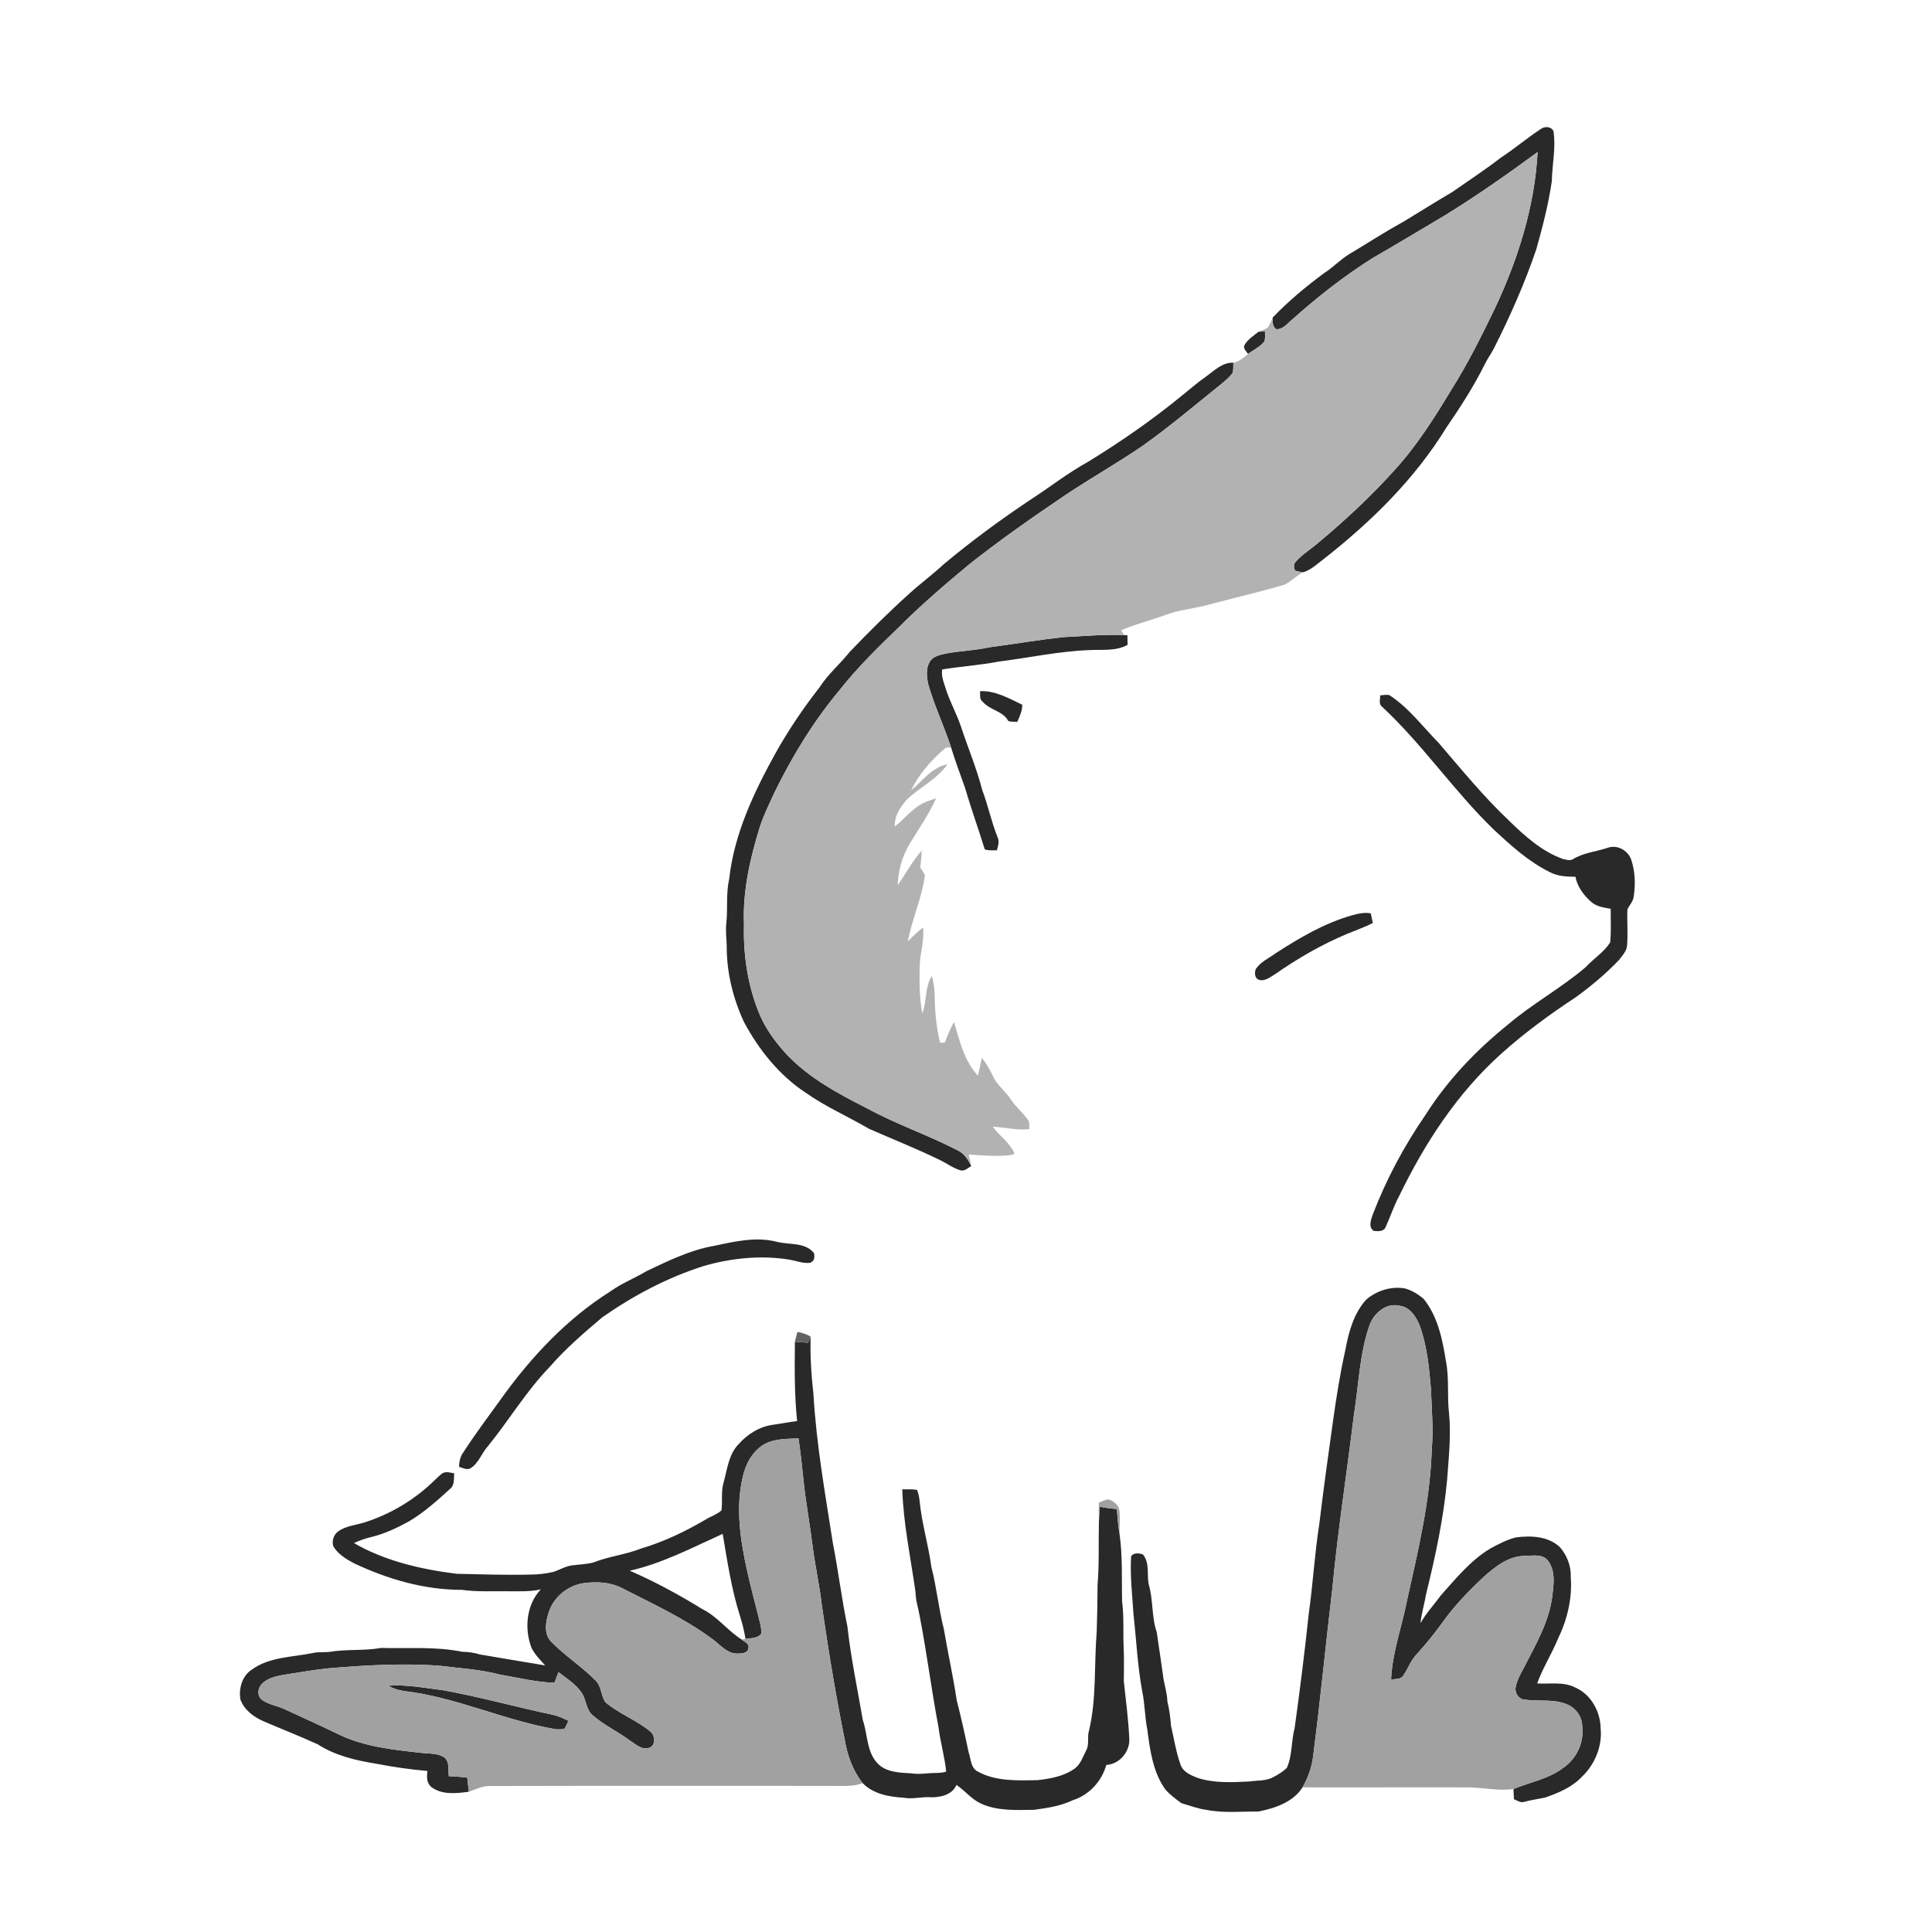 <ns0:svg xmlns:ns0="http://www.w3.org/2000/svg" width="1024pt" height="1024pt" viewBox="0 0 1024 1024" version="1.1">
<ns0:g id="#ffffffff">
<ns0:path fill="#ffffff" opacity="0" d=" M 0.00 0.00 L 1024.00 0.00 L 1024.00 1024.00 L 0.00 1024.00 L 0.00 0.00 M 816.45 68.51 C 809.29 73.26 802.69 78.81 795.51 83.54 C 787.17 89.96 778.39 95.73 769.78 101.75 C 761.00 106.92 752.36 112.33 743.66 117.63 C 734.04 122.88 724.86 128.88 715.45 134.50 C 710.50 137.40 706.62 141.74 701.77 144.78 C 692.13 151.92 682.87 159.61 674.56 168.29 C 673.70 170.14 673.08 172.17 671.78 173.78 C 670.31 174.65 668.68 175.16 667.11 175.79 C 664.48 177.89 661.53 179.78 659.70 182.69 C 658.60 184.58 660.55 186.17 661.51 187.60 C 659.14 189.53 656.79 191.65 653.69 192.25 C 647.97 191.95 643.75 196.34 639.46 199.42 C 634.94 202.51 630.86 206.15 626.60 209.55 C 610.87 222.48 594.10 234.07 576.76 244.73 C 565.96 250.68 556.25 258.35 545.91 265.02 C 530.09 275.61 514.72 286.89 500.11 299.12 C 494.22 304.59 487.73 309.37 481.78 314.78 C 470.93 324.58 460.55 334.88 450.44 345.44 C 445.27 351.92 438.85 357.33 434.34 364.34 C 425.75 375.35 417.92 386.92 411.10 399.10 C 399.60 419.89 389.11 441.97 386.49 465.86 C 384.74 473.46 385.78 481.30 385.00 489.00 C 384.53 493.00 384.97 497.01 385.18 501.02 C 385.05 515.03 388.42 528.99 394.31 541.67 C 402.16 556.34 412.92 569.81 426.88 579.07 C 437.45 586.56 449.40 591.72 460.54 598.25 C 473.30 603.90 486.32 608.99 498.84 615.18 C 502.25 616.91 505.40 619.23 509.13 620.31 C 511.34 620.86 513.00 618.99 514.79 618.06 C 514.38 616.00 513.93 613.96 513.43 611.94 C 521.30 612.34 529.31 613.30 537.13 611.96 L 537.56 611.03 C 535.01 605.53 529.71 601.94 526.11 597.15 C 532.59 597.51 538.99 599.20 545.52 598.44 C 545.43 596.75 545.88 594.83 544.73 593.41 C 541.99 589.53 538.19 586.51 535.60 582.50 C 532.91 578.26 528.53 575.31 526.45 570.66 C 524.79 567.13 522.83 563.73 520.41 560.67 C 519.72 563.82 519.07 566.98 518.34 570.13 C 511.04 562.37 508.59 551.56 505.64 541.64 C 503.76 545.17 502.14 548.82 500.80 552.58 C 500.16 552.61 498.90 552.67 498.27 552.70 C 496.29 544.63 495.51 536.30 495.40 528.01 C 495.37 524.39 494.88 520.78 493.90 517.30 C 490.07 523.22 491.37 530.71 488.83 537.14 C 487.27 528.83 487.27 520.36 487.46 511.95 C 487.57 505.10 490.12 498.45 489.21 491.55 C 486.37 493.83 483.71 496.33 481.19 498.95 C 483.40 487.11 488.59 475.96 490.23 463.99 C 489.63 462.49 488.64 461.20 487.79 459.85 C 488.12 456.83 488.43 453.81 488.58 450.79 C 483.57 456.35 480.12 463.06 475.83 469.16 C 476.02 461.40 478.20 453.76 482.21 447.12 C 487.03 439.23 492.34 431.59 496.14 423.13 C 492.98 424.12 489.77 425.15 487.00 427.01 C 482.26 430.11 478.69 434.60 474.25 438.07 C 474.01 432.51 477.17 427.70 480.70 423.72 C 487.56 417.22 496.69 413.01 502.15 405.09 C 493.95 406.65 488.94 413.88 482.91 418.92 C 487.06 410.27 493.50 402.91 500.78 396.76 C 501.68 395.86 503.00 396.27 504.13 396.26 C 506.31 403.37 508.91 410.35 511.41 417.36 C 514.65 428.38 518.54 439.20 521.94 450.15 C 523.98 450.95 526.23 450.64 528.38 450.67 C 529.02 448.32 529.85 445.83 528.64 443.50 C 525.43 435.41 523.65 426.85 520.60 418.70 C 517.59 407.11 512.93 396.05 509.19 384.69 C 507.05 378.46 503.89 372.65 501.71 366.44 C 500.63 362.63 498.71 358.88 499.38 354.81 C 509.32 353.23 519.39 352.55 529.29 350.66 C 545.18 348.66 560.90 345.23 576.96 344.58 C 583.88 344.15 591.30 345.32 597.64 341.79 C 597.63 340.09 597.59 338.39 597.55 336.70 C 597.13 336.68 596.28 336.64 595.86 336.62 C 595.33 335.77 594.80 334.93 594.25 334.11 C 601.85 330.71 609.98 328.81 617.78 325.92 C 624.55 323.37 631.81 322.69 638.80 320.95 C 652.77 317.21 666.89 314.00 680.76 309.91 C 684.39 308.21 687.11 305.04 690.77 303.33 C 695.10 301.94 698.39 298.67 701.96 296.00 C 726.89 276.43 749.91 253.82 766.57 226.67 C 773.99 215.85 781.14 204.79 786.99 193.02 C 788.39 190.12 790.32 187.52 791.80 184.66 C 800.40 167.67 808.11 150.20 814.26 132.16 C 817.61 120.24 820.74 108.24 822.50 95.96 C 822.69 87.13 824.71 78.33 823.38 69.49 C 822.05 66.88 818.56 66.85 816.45 68.51 M 519.48 366.32 C 519.56 368.30 519.01 370.71 520.94 372.02 C 524.71 376.44 531.59 376.81 534.41 382.13 C 535.92 382.72 537.59 382.46 539.18 382.60 C 540.47 379.71 541.84 376.75 541.83 373.52 C 534.78 370.17 527.53 365.97 519.48 366.32 M 731.52 368.55 C 731.59 370.53 730.59 373.09 732.47 374.53 C 753.96 394.52 770.48 419.08 791.51 439.50 C 800.70 448.05 810.13 456.68 821.50 462.28 C 825.65 464.44 830.41 464.71 835.01 464.69 C 836.04 470.16 839.53 474.69 843.65 478.27 C 846.48 480.57 850.23 481.08 853.71 481.66 C 853.65 487.61 854.03 493.59 853.42 499.51 C 850.09 504.72 844.67 508.03 840.54 512.52 C 827.49 523.72 812.21 531.94 799.15 543.13 C 782.39 556.65 767.26 572.45 755.70 590.69 C 744.31 607.17 734.77 624.99 727.60 643.70 C 726.65 646.45 725.09 650.34 728.09 652.40 C 730.26 652.62 733.36 652.88 734.39 650.43 C 736.91 644.87 738.82 639.04 741.72 633.64 C 755.20 605.82 772.44 579.37 795.58 558.59 C 807.99 547.44 821.49 537.56 835.41 528.40 C 843.45 522.57 851.08 516.13 857.96 508.96 C 859.87 506.54 862.29 504.05 862.41 500.79 C 862.87 494.51 862.30 488.22 862.56 481.95 C 863.71 479.65 865.67 477.71 865.93 475.03 C 866.91 468.51 866.62 461.68 864.50 455.40 C 862.58 450.45 856.89 447.48 851.83 449.44 C 845.74 451.48 839.01 451.98 833.51 455.50 C 831.95 456.29 830.09 455.64 828.50 455.31 C 817.29 451.35 808.29 443.23 799.93 435.08 C 786.34 422.25 774.53 407.73 762.38 393.59 C 753.91 385.01 746.65 375.08 736.41 368.44 C 734.80 368.05 733.13 368.48 731.52 368.55 M 716.50 485.16 C 701.97 489.30 688.80 497.06 676.19 505.20 C 672.59 507.87 668.16 509.74 665.60 513.59 C 664.89 515.51 664.90 518.44 667.17 519.28 C 670.30 520.33 673.04 517.97 675.58 516.49 C 687.63 508.08 700.41 500.65 713.98 494.97 C 718.54 493.07 723.23 491.47 727.62 489.19 C 727.28 487.49 726.91 485.80 726.55 484.12 C 723.17 483.43 719.75 484.26 716.50 485.16 M 378.59 660.31 C 365.91 662.48 354.28 668.22 342.76 673.68 C 336.41 677.46 329.48 680.18 323.45 684.50 C 300.51 698.96 281.67 719.05 265.92 740.95 C 259.10 750.46 252.02 759.79 245.67 769.62 C 243.98 771.89 243.32 774.66 243.32 777.46 C 245.23 778.01 247.29 779.21 249.28 778.28 C 253.73 775.59 255.18 770.27 258.55 766.58 C 269.77 752.74 278.97 737.27 291.41 724.42 C 299.79 714.76 309.54 706.41 319.27 698.16 C 335.81 686.61 353.88 677.05 373.14 670.96 C 387.85 666.75 403.44 665.18 418.59 667.67 C 422.02 668.28 425.41 669.64 428.93 669.37 C 431.54 668.98 432.06 666.22 431.37 664.08 C 426.73 658.41 418.63 659.79 412.21 658.30 C 401.08 655.26 389.58 657.97 378.59 660.31 M 723.96 688.98 C 717.47 696.29 714.83 705.97 713.09 715.38 C 710.30 727.84 708.32 740.47 706.53 753.10 C 704.00 771.21 701.46 789.32 699.29 807.49 C 696.78 823.39 695.91 839.49 693.65 855.41 C 691.52 875.61 688.99 895.76 686.19 915.87 C 684.32 922.79 685.02 930.30 682.10 936.93 C 680.05 939.00 677.51 940.54 674.94 941.89 C 670.98 944.07 666.31 943.58 661.98 944.23 C 652.81 944.69 643.34 945.17 634.50 942.24 C 631.09 940.84 627.07 939.20 625.76 935.44 C 623.34 928.78 622.30 921.74 620.68 914.87 C 620.35 910.49 619.79 906.14 618.75 901.87 C 618.59 896.81 616.75 892.04 616.29 887.02 C 615.31 879.72 614.13 872.45 613.11 865.16 C 610.27 856.90 611.30 847.91 608.80 839.57 C 607.82 834.36 609.43 828.33 605.79 823.90 C 603.82 823.20 600.85 822.80 599.52 824.84 C 598.87 835.14 600.15 845.43 600.78 855.71 C 602.30 869.28 602.90 882.98 605.41 896.43 C 606.79 903.04 606.75 909.83 608.06 916.46 C 609.51 927.46 610.99 939.07 617.59 948.36 C 620.02 951.22 623.14 953.46 626.12 955.70 C 630.58 956.99 634.95 958.71 639.59 959.29 C 648.64 961.08 657.90 960.04 667.05 960.16 C 675.80 958.33 685.30 955.27 690.38 947.33 C 719.58 947.45 748.79 947.23 777.99 947.35 C 786.05 947.34 794.14 949.40 802.18 948.21 C 802.27 950.00 802.34 951.80 802.41 953.62 C 804.14 954.24 805.83 955.69 807.78 955.04 C 811.41 954.06 815.13 953.53 818.81 952.78 C 825.99 950.33 833.31 947.24 838.58 941.59 C 845.41 935.01 849.31 925.49 848.37 915.98 C 848.24 906.99 843.07 897.78 834.58 894.26 C 828.42 891.24 821.33 892.65 814.74 892.26 C 817.65 884.12 822.37 876.80 825.65 868.82 C 830.61 858.64 833.42 847.29 832.53 835.92 C 832.80 830.17 830.59 824.48 826.89 820.15 C 820.72 814.17 811.48 813.81 803.45 814.85 C 798.60 816.06 794.15 818.44 789.79 820.81 C 779.38 827.10 771.64 836.68 763.63 845.63 C 760.09 850.55 755.87 854.93 752.93 860.26 C 753.31 855.26 754.96 850.50 755.70 845.57 C 760.69 825.36 765.13 804.94 767.01 784.18 C 767.86 772.48 769.18 760.73 768.01 749.00 C 766.96 740.03 768.15 730.90 766.47 722.00 C 764.59 710.27 762.22 697.93 754.57 688.44 C 751.67 685.98 748.32 683.89 744.63 682.89 C 737.27 681.61 729.52 684.08 723.96 688.98 M 421.32 711.14 C 421.16 725.17 421.03 739.24 422.49 753.20 C 418.30 753.68 414.17 754.54 410.00 755.11 C 402.76 755.99 396.19 760.06 391.44 765.48 C 386.23 770.80 385.49 778.57 383.61 785.42 C 382.07 790.33 383.03 795.50 382.40 800.53 C 380.09 802.66 376.98 803.57 374.33 805.21 C 363.43 811.62 351.95 817.15 339.80 820.75 C 331.59 824.01 322.67 824.88 314.47 828.16 C 310.77 829.09 306.93 829.20 303.16 829.68 C 299.72 830.16 296.71 831.99 293.48 833.10 C 289.41 834.06 285.24 834.56 281.06 834.56 C 268.03 834.88 255.00 834.44 241.98 834.14 C 223.17 831.77 204.17 827.41 187.60 817.87 C 190.58 816.42 193.73 815.40 196.94 814.61 C 203.87 812.94 210.35 809.85 216.58 806.46 C 224.79 801.65 231.86 795.21 238.87 788.85 C 241.05 786.81 240.46 783.56 240.74 780.90 C 238.77 780.56 236.64 779.81 234.71 780.75 C 233.12 781.77 231.83 783.18 230.45 784.46 C 219.95 794.79 206.97 802.59 192.91 807.00 C 188.39 808.37 183.44 808.77 179.44 811.52 C 176.94 813.23 175.79 816.53 176.60 819.44 C 179.01 823.64 183.33 826.28 187.49 828.51 C 205.39 836.97 224.94 842.71 244.86 842.65 C 253.19 843.86 261.62 843.23 270.01 843.41 C 275.56 843.40 281.18 843.67 286.63 842.40 C 279.00 850.49 277.83 863.05 281.63 873.20 C 283.34 876.87 286.28 879.74 288.96 882.71 C 277.36 880.81 265.76 878.83 254.18 876.87 C 251.21 875.87 248.10 875.56 244.99 875.48 C 230.87 872.57 216.34 873.86 202.02 873.44 C 193.01 875.04 183.77 873.99 174.74 875.52 C 171.85 875.87 168.90 875.45 166.04 876.09 C 154.97 878.40 142.63 878.08 133.17 885.14 C 128.22 888.53 126.52 895.01 127.39 900.70 C 129.39 906.25 134.38 909.98 139.61 912.28 C 149.19 916.42 158.95 920.20 168.44 924.55 C 177.76 930.56 188.72 933.10 199.53 934.83 C 208.46 936.57 217.48 937.86 226.55 938.65 C 226.14 941.77 226.05 945.12 228.76 947.28 C 234.46 951.43 241.94 950.53 248.50 949.66 C 251.94 948.52 255.24 946.71 258.94 946.62 C 319.63 946.46 380.31 946.55 441.00 946.55 C 446.43 946.53 452.04 947.08 457.24 945.11 C 462.86 950.85 471.13 952.37 478.84 952.82 C 483.76 953.76 488.68 952.18 493.63 952.60 C 498.68 952.66 504.81 951.21 506.93 946.04 C 511.48 949.07 514.88 953.63 519.95 955.95 C 528.72 959.94 538.64 959.37 548.05 959.23 C 555.02 958.30 562.11 957.24 568.53 954.18 C 577.19 951.46 583.94 944.17 586.36 935.46 C 593.53 935.05 599.18 928.15 598.52 921.07 C 598.04 911.04 596.71 901.06 595.65 891.09 C 595.67 885.39 595.82 879.70 595.59 874.01 C 595.15 865.68 595.84 857.30 594.75 849.00 C 594.44 836.84 595.10 824.63 593.31 812.55 C 593.44 808.24 593.89 803.85 593.12 799.59 C 592.21 797.32 590.14 795.62 587.89 794.79 C 585.95 794.63 584.22 795.83 582.42 796.37 C 582.34 799.68 582.31 803.00 582.45 806.32 C 582.18 817.54 582.66 828.80 581.73 840.00 C 581.71 848.34 581.55 856.68 581.27 865.02 C 579.84 882.42 581.27 900.11 577.21 917.24 C 576.08 920.65 577.51 924.50 575.71 927.75 C 573.89 931.13 572.76 935.21 569.45 937.49 C 563.78 941.49 556.73 942.74 549.99 943.51 C 539.30 943.71 527.84 944.27 518.17 938.92 C 514.42 936.91 514.63 932.19 513.38 928.69 C 511.46 919.50 509.43 910.32 507.09 901.22 C 505.20 888.56 502.39 876.05 500.25 863.41 C 497.49 852.59 496.46 841.44 493.67 830.63 C 492.04 818.68 488.47 807.06 487.35 795.03 C 487.16 793.20 486.71 791.42 486.10 789.71 C 483.51 789.18 480.85 789.46 478.23 789.36 C 478.82 807.77 482.73 825.85 485.27 844.04 C 485.28 848.26 486.74 852.28 487.43 856.42 C 491.23 875.98 493.68 895.71 497.40 915.27 C 498.37 923.23 500.68 930.99 501.50 938.97 C 499.76 939.63 497.88 939.64 496.05 939.71 C 491.69 939.67 487.35 940.64 483.01 939.91 C 476.68 939.56 469.28 939.40 464.77 934.24 C 459.24 928.00 459.89 919.11 457.29 911.64 C 454.47 895.12 450.98 878.69 449.14 862.01 C 446.09 847.44 444.33 832.61 441.45 817.99 C 437.38 791.73 432.67 765.56 431.15 739.00 C 430.00 728.85 429.35 718.61 429.64 708.39 C 427.48 707.14 425.11 706.38 422.67 705.93 C 422.18 707.65 421.73 709.39 421.32 711.14 Z" />
<ns0:path fill="#ffffff" opacity="0" d=" M 333.78 832.51 C 351.15 828.62 366.94 820.25 383.04 812.97 C 385.50 827.61 387.72 842.37 392.22 856.57 C 393.52 860.53 394.45 864.60 395.15 868.72 C 394.63 868.78 393.60 868.91 393.08 868.97 C 385.57 864.25 380.19 856.73 372.14 852.79 C 359.81 845.21 347.08 838.25 333.78 832.51 Z" />
</ns0:g>
<ns0:g id="#292929ff">
<ns0:path fill="#292929" opacity="1.00" d=" M 816.45 68.51 C 818.56 66.85 822.05 66.88 823.38 69.49 C 824.71 78.33 822.69 87.13 822.50 95.96 C 820.74 108.24 817.61 120.24 814.26 132.16 C 808.11 150.20 800.40 167.67 791.80 184.66 C 790.32 187.52 788.39 190.12 786.99 193.02 C 781.14 204.79 773.99 215.85 766.57 226.67 C 749.91 253.82 726.89 276.43 701.96 296.00 C 698.39 298.67 695.10 301.94 690.77 303.33 C 689.30 303.15 687.85 302.89 686.45 302.47 C 685.65 300.95 685.46 299.10 686.73 297.78 C 690.00 293.99 694.35 291.36 698.15 288.14 C 712.66 276.07 726.52 263.18 739.16 249.14 C 750.98 236.20 760.37 221.31 769.38 206.34 C 778.07 192.58 785.29 177.99 792.37 163.36 C 804.59 137.38 813.44 109.42 814.96 80.60 C 799.04 92.30 782.85 103.65 766.03 114.03 C 753.26 121.60 740.55 129.28 727.69 136.69 C 712.54 146.17 698.44 157.29 685.11 169.16 C 682.53 171.25 680.15 174.63 676.49 174.49 C 674.36 173.10 674.46 170.52 674.56 168.29 C 682.87 159.61 692.13 151.92 701.77 144.78 C 706.62 141.74 710.50 137.40 715.45 134.50 C 724.86 128.88 734.04 122.88 743.66 117.63 C 752.36 112.33 761.00 106.92 769.78 101.75 C 778.39 95.73 787.17 89.96 795.51 83.54 C 802.69 78.81 809.29 73.26 816.45 68.51 Z" />
<ns0:path fill="#292929" opacity="1.00" d=" M 659.70 182.69 C 661.53 179.78 664.48 177.89 667.11 175.79 C 667.95 175.76 669.65 175.70 670.50 175.67 C 670.36 177.46 670.82 179.41 670.06 181.09 C 667.78 183.93 664.34 185.43 661.51 187.60 C 660.55 186.17 658.60 184.58 659.70 182.69 Z" />
<ns0:path fill="#292929" opacity="1.00" d=" M 639.46 199.42 C 643.75 196.34 647.97 191.95 653.69 192.25 C 653.66 193.99 653.76 195.77 653.40 197.49 C 651.86 199.86 649.55 201.59 647.44 203.43 C 633.55 214.56 619.97 226.13 605.43 236.43 C 592.27 245.41 578.39 253.27 565.12 262.09 C 547.71 273.86 530.44 285.89 513.94 298.92 C 501.05 309.64 488.27 320.54 476.43 332.43 C 465.57 342.91 454.72 353.48 445.35 365.34 C 431.33 382.03 419.90 400.77 410.35 420.33 C 407.62 426.34 404.64 432.26 402.64 438.57 C 397.50 455.20 393.58 472.48 394.33 490.00 C 393.91 505.40 396.08 520.93 401.67 535.33 C 404.98 544.23 410.65 552.04 417.05 558.97 C 428.78 571.31 443.94 579.53 458.99 587.13 C 474.63 595.74 491.65 601.47 507.48 609.66 C 511.09 611.24 513.14 614.66 514.79 618.06 C 513.00 618.99 511.34 620.86 509.13 620.31 C 505.40 619.23 502.25 616.91 498.84 615.18 C 486.32 608.99 473.30 603.90 460.54 598.25 C 449.40 591.72 437.45 586.56 426.88 579.07 C 412.92 569.81 402.16 556.34 394.31 541.67 C 388.42 528.99 385.05 515.03 385.18 501.02 C 384.97 497.01 384.53 493.00 385.00 489.00 C 385.78 481.30 384.74 473.46 386.49 465.86 C 389.11 441.97 399.60 419.89 411.10 399.10 C 417.92 386.92 425.75 375.35 434.34 364.34 C 438.85 357.33 445.27 351.92 450.44 345.44 C 460.55 334.88 470.93 324.58 481.78 314.78 C 487.73 309.37 494.22 304.59 500.11 299.12 C 514.72 286.89 530.09 275.61 545.91 265.02 C 556.25 258.35 565.96 250.68 576.76 244.73 C 594.10 234.07 610.87 222.48 626.60 209.55 C 630.86 206.15 634.94 202.51 639.46 199.42 Z" />
<ns0:path fill="#292929" opacity="1.00" d=" M 524.17 343.11 C 537.23 341.36 550.23 339.18 563.32 337.71 C 574.16 337.20 585.00 336.14 595.86 336.62 C 596.28 336.64 597.13 336.68 597.55 336.70 C 597.59 338.39 597.63 340.09 597.64 341.79 C 591.30 345.32 583.88 344.15 576.96 344.58 C 560.90 345.23 545.18 348.66 529.29 350.66 C 519.39 352.55 509.32 353.23 499.38 354.81 C 498.71 358.88 500.63 362.63 501.71 366.44 C 503.89 372.65 507.05 378.46 509.19 384.69 C 512.93 396.05 517.59 407.11 520.60 418.70 C 523.65 426.85 525.43 435.41 528.64 443.50 C 529.85 445.83 529.02 448.32 528.38 450.67 C 526.23 450.64 523.98 450.95 521.94 450.15 C 518.54 439.20 514.65 428.38 511.41 417.36 C 508.91 410.35 506.31 403.37 504.13 396.26 C 500.47 384.96 495.26 374.21 492.01 362.77 C 491.14 358.84 490.65 354.39 492.76 350.75 C 494.56 347.73 498.36 347.05 501.53 346.34 C 509.04 345.00 516.71 344.76 524.17 343.11 Z" />
<ns0:path fill="#292929" opacity="1.00" d=" M 519.48 366.32 C 527.53 365.97 534.78 370.17 541.83 373.52 C 541.84 376.75 540.47 379.71 539.18 382.60 C 537.59 382.46 535.92 382.72 534.41 382.13 C 531.59 376.81 524.71 376.44 520.94 372.02 C 519.01 370.71 519.56 368.30 519.48 366.32 Z" />
<ns0:path fill="#292929" opacity="1.00" d=" M 731.52 368.55 C 733.13 368.48 734.80 368.05 736.41 368.44 C 746.65 375.08 753.91 385.01 762.38 393.59 C 774.53 407.73 786.34 422.25 799.93 435.08 C 808.29 443.23 817.29 451.35 828.50 455.31 C 830.09 455.64 831.95 456.29 833.51 455.50 C 839.01 451.98 845.74 451.48 851.83 449.44 C 856.89 447.48 862.58 450.45 864.50 455.40 C 866.62 461.68 866.91 468.51 865.93 475.03 C 865.67 477.71 863.71 479.65 862.56 481.95 C 862.30 488.22 862.87 494.51 862.41 500.79 C 862.29 504.05 859.87 506.54 857.96 508.96 C 851.08 516.13 843.45 522.57 835.41 528.40 C 821.49 537.56 807.99 547.44 795.58 558.59 C 772.44 579.37 755.20 605.82 741.72 633.64 C 738.82 639.04 736.91 644.87 734.39 650.43 C 733.36 652.88 730.26 652.62 728.09 652.40 C 725.09 650.34 726.65 646.45 727.60 643.70 C 734.77 624.99 744.31 607.17 755.70 590.69 C 767.26 572.45 782.39 556.65 799.15 543.13 C 812.21 531.94 827.49 523.72 840.54 512.52 C 844.67 508.03 850.09 504.72 853.42 499.51 C 854.03 493.59 853.65 487.61 853.71 481.66 C 850.23 481.08 846.48 480.57 843.65 478.27 C 839.53 474.69 836.04 470.16 835.01 464.69 C 830.41 464.71 825.65 464.44 821.50 462.28 C 810.13 456.68 800.70 448.05 791.51 439.50 C 770.48 419.08 753.96 394.52 732.47 374.53 C 730.59 373.09 731.59 370.53 731.52 368.55 Z" />
<ns0:path fill="#292929" opacity="1.00" d=" M 716.50 485.16 C 719.75 484.26 723.17 483.43 726.55 484.12 C 726.91 485.80 727.28 487.49 727.62 489.19 C 723.23 491.47 718.54 493.07 713.98 494.97 C 700.41 500.65 687.63 508.08 675.58 516.49 C 673.04 517.97 670.30 520.33 667.17 519.28 C 664.90 518.44 664.89 515.51 665.60 513.59 C 668.16 509.74 672.59 507.87 676.19 505.20 C 688.80 497.06 701.97 489.30 716.50 485.16 Z" />
<ns0:path fill="#292929" opacity="1.00" d=" M 378.59 660.31 C 389.58 657.97 401.08 655.26 412.21 658.30 C 418.63 659.79 426.73 658.41 431.37 664.08 C 432.06 666.22 431.54 668.98 428.93 669.37 C 425.41 669.64 422.02 668.28 418.59 667.67 C 403.44 665.18 387.85 666.75 373.14 670.96 C 353.88 677.05 335.81 686.61 319.27 698.16 C 309.54 706.41 299.79 714.76 291.41 724.42 C 278.97 737.27 269.77 752.74 258.55 766.58 C 255.18 770.27 253.73 775.59 249.28 778.28 C 247.29 779.21 245.23 778.01 243.32 777.46 C 243.32 774.66 243.98 771.89 245.67 769.62 C 252.02 759.79 259.10 750.46 265.92 740.95 C 281.67 719.05 300.51 698.96 323.45 684.50 C 329.48 680.18 336.41 677.46 342.76 673.68 C 354.28 668.22 365.91 662.48 378.59 660.31 Z" />
<ns0:path fill="#292929" opacity="1.00" d=" M 723.96 688.98 C 729.52 684.08 737.27 681.61 744.63 682.89 C 748.32 683.89 751.67 685.98 754.57 688.44 C 762.22 697.93 764.59 710.27 766.47 722.00 C 768.15 730.90 766.96 740.03 768.01 749.00 C 769.18 760.73 767.86 772.48 767.01 784.18 C 765.13 804.94 760.69 825.36 755.70 845.57 C 754.96 850.50 753.31 855.26 752.93 860.26 C 755.87 854.93 760.09 850.55 763.63 845.63 C 771.64 836.68 779.38 827.10 789.79 820.81 C 794.15 818.44 798.60 816.06 803.45 814.85 C 811.48 813.81 820.72 814.17 826.89 820.15 C 830.59 824.48 832.80 830.17 832.53 835.92 C 833.42 847.29 830.61 858.64 825.65 868.82 C 822.37 876.80 817.65 884.12 814.74 892.26 C 821.33 892.65 828.42 891.24 834.58 894.26 C 843.07 897.78 848.24 906.99 848.37 915.98 C 849.31 925.49 845.41 935.01 838.58 941.59 C 833.31 947.24 825.99 950.33 818.81 952.78 C 815.13 953.53 811.41 954.06 807.78 955.04 C 805.83 955.69 804.14 954.24 802.41 953.62 C 802.34 951.80 802.27 950.00 802.18 948.21 C 811.09 944.50 821.01 942.85 828.81 936.80 C 835.74 931.99 839.67 923.36 838.62 914.96 C 838.59 909.93 835.26 905.29 830.65 903.39 C 823.51 900.29 815.55 901.98 808.07 900.83 C 804.93 900.65 802.71 897.20 803.34 894.24 C 804.06 890.22 806.27 886.69 808.11 883.11 C 814.13 871.39 820.94 859.66 822.70 846.37 C 823.49 840.11 824.58 832.87 820.62 827.42 C 817.77 823.35 812.17 824.63 807.94 824.66 C 799.50 824.80 792.63 830.27 786.61 835.59 C 778.49 843.18 770.68 851.21 764.27 860.33 C 760.06 866.04 755.64 871.62 750.82 876.84 C 747.76 880.04 746.31 884.31 743.87 887.93 C 742.55 890.30 739.53 889.74 737.30 890.22 C 737.93 875.70 743.11 862.00 745.84 847.85 C 751.70 821.53 758.08 795.07 758.87 768.00 C 759.80 757.38 758.81 746.74 758.42 736.13 C 757.48 724.73 756.35 713.16 752.38 702.35 C 750.50 697.73 747.25 692.79 741.88 692.07 C 734.57 690.31 727.91 696.22 725.73 702.79 C 720.53 717.98 720.14 734.22 717.60 749.94 C 713.85 780.61 709.10 811.15 706.18 841.91 C 702.68 871.26 699.87 900.69 696.09 930.01 C 695.48 936.12 693.39 941.99 690.38 947.33 C 685.30 955.27 675.80 958.33 667.05 960.16 C 657.90 960.04 648.64 961.08 639.59 959.29 C 634.95 958.71 630.58 956.99 626.12 955.70 C 623.14 953.46 620.02 951.22 617.59 948.36 C 610.99 939.07 609.51 927.46 608.06 916.46 C 606.75 909.83 606.79 903.04 605.41 896.43 C 602.90 882.98 602.30 869.28 600.78 855.71 C 600.15 845.43 598.87 835.14 599.52 824.84 C 600.85 822.80 603.82 823.20 605.79 823.90 C 609.43 828.33 607.82 834.36 608.80 839.57 C 611.30 847.91 610.27 856.90 613.11 865.16 C 614.13 872.45 615.31 879.72 616.29 887.02 C 616.75 892.04 618.59 896.81 618.75 901.87 C 619.79 906.14 620.35 910.49 620.68 914.87 C 622.30 921.74 623.34 928.78 625.76 935.44 C 627.07 939.20 631.09 940.84 634.50 942.24 C 643.34 945.17 652.81 944.69 661.98 944.23 C 666.31 943.58 670.98 944.07 674.94 941.89 C 677.51 940.54 680.05 939.00 682.10 936.93 C 685.02 930.30 684.32 922.79 686.19 915.87 C 688.99 895.76 691.52 875.61 693.65 855.41 C 695.91 839.49 696.78 823.39 699.29 807.49 C 701.46 789.32 704.00 771.21 706.53 753.10 C 708.32 740.47 710.30 727.84 713.09 715.38 C 714.83 705.97 717.47 696.29 723.96 688.98 Z" />
<ns0:path fill="#292929" opacity="1.00" d=" M 429.64 708.39 C 429.35 718.61 430.00 728.85 431.15 739.00 C 432.67 765.56 437.38 791.73 441.45 817.99 C 444.33 832.61 446.09 847.44 449.14 862.01 C 450.98 878.69 454.47 895.12 457.29 911.64 C 459.89 919.11 459.24 928.00 464.77 934.24 C 469.28 939.40 476.68 939.56 483.01 939.91 C 487.35 940.64 491.69 939.67 496.05 939.71 C 497.88 939.64 499.76 939.63 501.50 938.97 C 500.68 930.99 498.37 923.23 497.40 915.27 C 493.68 895.71 491.23 875.98 487.43 856.42 C 486.74 852.28 485.28 848.26 485.27 844.04 C 482.73 825.85 478.82 807.77 478.23 789.36 C 480.85 789.46 483.51 789.18 486.10 789.71 C 486.71 791.42 487.16 793.20 487.35 795.03 C 488.47 807.06 492.04 818.68 493.67 830.63 C 496.46 841.44 497.49 852.59 500.25 863.41 C 502.39 876.05 505.20 888.56 507.09 901.22 C 509.43 910.32 511.46 919.50 513.38 928.69 C 514.63 932.19 514.42 936.91 518.17 938.92 C 527.84 944.27 539.30 943.71 549.99 943.51 C 556.73 942.74 563.78 941.49 569.45 937.49 C 572.76 935.21 573.89 931.13 575.71 927.75 C 577.51 924.50 576.08 920.65 577.21 917.24 C 581.27 900.11 579.84 882.42 581.27 865.02 C 581.55 856.68 581.71 848.34 581.73 840.00 C 582.66 828.80 582.18 817.54 582.45 806.32 C 582.54 803.72 582.74 801.14 582.95 798.57 C 585.91 799.19 588.92 799.57 591.95 799.85 C 592.27 804.09 592.62 808.34 593.31 812.55 C 595.10 824.63 594.44 836.84 594.75 849.00 C 595.84 857.30 595.15 865.68 595.59 874.01 C 595.82 879.70 595.67 885.39 595.65 891.09 C 596.71 901.06 598.04 911.04 598.52 921.07 C 599.18 928.15 593.53 935.05 586.36 935.46 C 583.94 944.17 577.19 951.46 568.53 954.18 C 562.11 957.24 555.02 958.30 548.05 959.23 C 538.64 959.37 528.72 959.94 519.95 955.95 C 514.88 953.63 511.48 949.07 506.93 946.04 C 504.81 951.21 498.68 952.66 493.63 952.60 C 488.68 952.18 483.76 953.76 478.84 952.82 C 471.13 952.37 462.86 950.85 457.24 945.11 C 452.62 939.23 449.73 932.18 448.27 924.89 C 443.27 900.34 439.17 875.62 435.59 850.84 C 434.38 840.19 431.97 829.73 430.66 819.11 C 429.21 807.71 427.11 796.41 425.92 784.99 C 425.16 777.44 424.32 769.90 423.23 762.39 C 416.99 762.67 410.26 762.41 404.69 765.71 C 398.72 769.41 395.19 775.99 393.70 782.70 C 389.72 799.40 392.48 816.72 396.13 833.21 C 398.18 842.36 400.69 851.40 402.91 860.51 C 403.30 862.25 403.63 864.05 403.46 865.86 C 401.67 868.50 397.96 868.12 395.15 868.72 C 394.45 864.60 393.52 860.53 392.22 856.57 C 387.72 842.37 385.50 827.61 383.04 812.97 C 366.94 820.25 351.15 828.62 333.78 832.51 C 347.08 838.25 359.81 845.21 372.14 852.79 C 380.19 856.73 385.57 864.25 393.08 868.97 C 394.50 870.23 397.31 871.09 396.70 873.49 C 396.46 876.24 393.13 876.43 391.01 876.44 C 385.32 876.58 381.62 871.61 377.39 868.60 C 362.57 857.62 345.69 849.97 329.36 841.58 C 323.41 838.58 316.52 838.27 310.01 839.02 C 301.30 840.01 293.34 846.35 290.78 854.79 C 289.19 859.63 288.16 865.93 292.02 870.00 C 299.24 877.51 308.19 883.13 315.50 890.54 C 318.89 893.60 318.40 898.70 320.88 902.23 C 328.07 908.30 337.18 911.58 344.44 917.55 C 347.49 919.59 347.75 925.99 343.39 926.53 C 339.85 927.36 336.97 924.49 334.21 922.77 C 327.68 917.85 320.10 914.43 313.97 908.98 C 310.44 905.83 310.77 900.56 308.07 896.89 C 304.92 892.46 300.26 889.49 295.99 886.26 C 295.31 888.13 294.60 890.01 293.87 891.88 C 284.21 891.65 274.81 889.19 265.32 887.64 C 254.58 884.79 243.46 884.22 232.49 882.81 C 213.32 881.54 194.09 882.54 174.98 884.17 C 166.70 884.92 158.53 886.50 150.30 887.69 C 146.18 888.51 141.59 889.40 138.66 892.69 C 136.44 894.98 136.26 899.03 138.95 901.05 C 142.59 903.54 147.12 904.13 151.07 906.01 C 160.36 910.36 169.77 914.48 178.98 919.01 C 192.66 925.75 208.05 927.39 223.00 929.02 C 227.17 929.61 231.87 928.97 235.51 931.49 C 238.45 933.87 237.43 938.11 237.89 941.42 C 241.15 941.57 244.41 941.76 247.65 942.18 C 247.91 944.66 248.25 947.16 248.50 949.66 C 241.94 950.53 234.46 951.43 228.76 947.28 C 226.05 945.12 226.14 941.77 226.55 938.65 C 217.48 937.86 208.46 936.57 199.53 934.83 C 188.72 933.10 177.76 930.56 168.44 924.55 C 158.95 920.20 149.19 916.42 139.61 912.28 C 134.38 909.98 129.39 906.25 127.39 900.70 C 126.52 895.01 128.22 888.53 133.17 885.14 C 142.63 878.08 154.97 878.40 166.04 876.09 C 168.90 875.45 171.85 875.87 174.74 875.52 C 183.77 873.99 193.01 875.04 202.02 873.44 C 216.34 873.86 230.87 872.57 244.99 875.48 C 248.10 875.56 251.21 875.87 254.18 876.87 C 265.76 878.83 277.36 880.81 288.96 882.71 C 286.28 879.74 283.34 876.87 281.63 873.20 C 277.83 863.05 279.00 850.49 286.63 842.40 C 281.18 843.67 275.56 843.40 270.01 843.41 C 261.62 843.23 253.19 843.86 244.86 842.65 C 224.94 842.71 205.39 836.97 187.49 828.51 C 183.33 826.28 179.01 823.64 176.60 819.44 C 175.79 816.53 176.94 813.23 179.44 811.52 C 183.44 808.77 188.39 808.37 192.91 807.00 C 206.97 802.59 219.95 794.79 230.45 784.46 C 231.83 783.18 233.12 781.77 234.71 780.75 C 236.64 779.81 238.77 780.56 240.74 780.90 C 240.46 783.56 241.05 786.81 238.87 788.85 C 231.86 795.21 224.79 801.65 216.58 806.46 C 210.35 809.85 203.87 812.94 196.94 814.61 C 193.73 815.40 190.58 816.42 187.60 817.87 C 204.17 827.41 223.17 831.77 241.98 834.14 C 255.00 834.44 268.03 834.88 281.06 834.56 C 285.24 834.56 289.41 834.06 293.48 833.10 C 296.71 831.99 299.72 830.16 303.16 829.68 C 306.93 829.20 310.77 829.09 314.47 828.16 C 322.67 824.88 331.59 824.01 339.80 820.75 C 351.95 817.15 363.43 811.62 374.33 805.21 C 376.98 803.57 380.09 802.66 382.40 800.53 C 383.03 795.50 382.07 790.33 383.61 785.42 C 385.49 778.57 386.23 770.80 391.44 765.48 C 396.19 760.06 402.76 755.99 410.00 755.11 C 414.17 754.54 418.30 753.68 422.49 753.20 C 421.03 739.24 421.16 725.17 421.32 711.14 C 423.63 711.37 425.97 711.44 428.28 711.70 C 428.62 710.87 429.30 709.22 429.64 708.39 Z" />
<ns0:path fill="#292929" opacity="1.00" d=" M 205.63 893.49 C 215.30 892.67 224.86 894.66 234.42 895.78 C 254.20 899.32 273.57 904.79 293.23 908.92 C 296.05 909.57 298.68 910.82 301.27 912.07 C 300.63 913.47 300.03 914.91 299.24 916.26 C 297.69 916.67 296.05 916.65 294.47 916.51 C 267.27 911.88 241.92 899.57 214.43 896.33 C 211.34 895.95 208.38 894.93 205.63 893.49 Z" />
</ns0:g>
<ns0:g id="#b2b2b2ff">
<ns0:path fill="#b2b2b2" opacity="1.00" d=" M 766.03 114.03 C 782.85 103.65 799.04 92.30 814.96 80.60 C 813.44 109.42 804.59 137.38 792.37 163.36 C 785.29 177.99 778.07 192.58 769.38 206.34 C 760.37 221.31 750.98 236.20 739.16 249.14 C 726.52 263.18 712.66 276.07 698.15 288.14 C 694.35 291.36 690.00 293.99 686.73 297.78 C 685.46 299.10 685.65 300.95 686.45 302.47 C 687.85 302.89 689.30 303.15 690.77 303.33 C 687.11 305.04 684.39 308.21 680.76 309.91 C 666.89 314.00 652.77 317.21 638.80 320.95 C 631.81 322.69 624.55 323.37 617.78 325.92 C 609.98 328.81 601.85 330.71 594.25 334.11 C 594.80 334.93 595.33 335.77 595.86 336.62 C 585.00 336.14 574.16 337.20 563.32 337.71 C 550.23 339.18 537.23 341.36 524.17 343.11 C 516.71 344.76 509.04 345.00 501.53 346.34 C 498.36 347.05 494.56 347.73 492.76 350.75 C 490.65 354.39 491.14 358.84 492.01 362.77 C 495.26 374.21 500.47 384.96 504.13 396.26 C 503.00 396.27 501.68 395.86 500.78 396.76 C 493.50 402.91 487.06 410.27 482.91 418.92 C 488.94 413.88 493.95 406.65 502.15 405.09 C 496.69 413.01 487.56 417.22 480.70 423.72 C 477.17 427.70 474.01 432.51 474.25 438.07 C 478.69 434.60 482.26 430.11 487.00 427.01 C 489.77 425.15 492.98 424.12 496.14 423.13 C 492.34 431.59 487.03 439.23 482.21 447.12 C 478.20 453.76 476.02 461.40 475.83 469.16 C 480.12 463.06 483.57 456.35 488.58 450.79 C 488.43 453.81 488.12 456.83 487.79 459.85 C 488.64 461.20 489.63 462.49 490.23 463.99 C 488.59 475.96 483.40 487.11 481.19 498.95 C 483.71 496.33 486.37 493.83 489.21 491.55 C 490.12 498.45 487.57 505.10 487.46 511.95 C 487.27 520.36 487.27 528.83 488.83 537.14 C 491.37 530.71 490.07 523.22 493.90 517.30 C 494.88 520.78 495.37 524.39 495.40 528.01 C 495.51 536.30 496.29 544.63 498.27 552.70 C 498.90 552.67 500.16 552.61 500.80 552.58 C 502.14 548.82 503.76 545.17 505.64 541.64 C 508.59 551.56 511.04 562.37 518.34 570.13 C 519.07 566.98 519.72 563.82 520.41 560.67 C 522.83 563.73 524.79 567.13 526.45 570.66 C 528.53 575.31 532.91 578.26 535.60 582.50 C 538.19 586.51 541.99 589.53 544.73 593.41 C 545.88 594.83 545.43 596.75 545.52 598.44 C 538.99 599.20 532.59 597.51 526.11 597.15 C 529.71 601.94 535.01 605.53 537.56 611.03 L 537.13 611.96 C 529.31 613.30 521.30 612.34 513.43 611.94 C 513.93 613.96 514.38 616.00 514.79 618.06 C 513.14 614.66 511.09 611.24 507.48 609.66 C 491.65 601.47 474.63 595.74 458.99 587.13 C 443.94 579.53 428.78 571.31 417.05 558.97 C 410.65 552.04 404.98 544.23 401.67 535.33 C 396.08 520.93 393.91 505.40 394.33 490.00 C 393.58 472.48 397.50 455.20 402.64 438.57 C 404.64 432.26 407.62 426.34 410.35 420.33 C 419.90 400.77 431.33 382.03 445.35 365.34 C 454.72 353.48 465.57 342.91 476.43 332.43 C 488.27 320.54 501.05 309.64 513.94 298.92 C 530.44 285.89 547.71 273.86 565.12 262.09 C 578.39 253.27 592.27 245.41 605.43 236.43 C 619.97 226.13 633.55 214.56 647.44 203.43 C 649.55 201.59 651.86 199.86 653.40 197.49 C 653.76 195.77 653.66 193.99 653.69 192.25 C 656.79 191.65 659.14 189.53 661.51 187.60 C 664.34 185.43 667.78 183.93 670.06 181.09 C 670.82 179.41 670.36 177.46 670.50 175.67 C 669.65 175.70 667.95 175.76 667.11 175.79 C 668.68 175.16 670.31 174.65 671.78 173.78 C 673.08 172.17 673.70 170.14 674.56 168.29 C 674.46 170.52 674.36 173.10 676.49 174.49 C 680.15 174.63 682.53 171.25 685.11 169.16 C 698.44 157.29 712.54 146.17 727.69 136.69 C 740.55 129.28 753.26 121.60 766.03 114.03 Z" />
</ns0:g>
<ns0:g id="#a1a1a1ff">
<ns0:path fill="#a1a1a1" opacity="1.00" d=" M 725.73 702.79 C 727.91 696.22 734.57 690.31 741.88 692.07 C 747.25 692.79 750.50 697.73 752.38 702.35 C 756.35 713.16 757.48 724.73 758.42 736.13 C 758.81 746.74 759.80 757.38 758.87 768.00 C 758.08 795.07 751.70 821.53 745.84 847.85 C 743.11 862.00 737.93 875.70 737.30 890.22 C 739.53 889.74 742.55 890.30 743.87 887.93 C 746.31 884.31 747.76 880.04 750.82 876.84 C 755.64 871.62 760.06 866.04 764.27 860.33 C 770.68 851.21 778.49 843.18 786.61 835.59 C 792.63 830.27 799.50 824.80 807.94 824.66 C 812.17 824.63 817.77 823.35 820.62 827.42 C 824.58 832.87 823.49 840.11 822.70 846.37 C 820.94 859.66 814.13 871.39 808.11 883.11 C 806.27 886.69 804.06 890.22 803.34 894.24 C 802.71 897.20 804.93 900.65 808.07 900.83 C 815.55 901.98 823.51 900.29 830.65 903.39 C 835.26 905.29 838.59 909.93 838.62 914.96 C 839.67 923.36 835.74 931.99 828.81 936.80 C 821.01 942.85 811.09 944.50 802.18 948.21 C 794.14 949.40 786.05 947.34 777.99 947.35 C 748.79 947.23 719.58 947.45 690.38 947.33 C 693.39 941.99 695.48 936.12 696.09 930.01 C 699.87 900.69 702.68 871.26 706.18 841.91 C 709.10 811.15 713.85 780.61 717.60 749.94 C 720.14 734.22 720.53 717.98 725.73 702.79 Z" />
<ns0:path fill="#a1a1a1" opacity="1.00" d=" M 404.69 765.71 C 410.26 762.41 416.99 762.67 423.23 762.39 C 424.32 769.90 425.16 777.44 425.92 784.99 C 427.11 796.41 429.21 807.71 430.66 819.11 C 431.97 829.73 434.38 840.19 435.59 850.84 C 439.17 875.62 443.27 900.34 448.27 924.89 C 449.73 932.18 452.62 939.23 457.24 945.11 C 452.04 947.08 446.43 946.53 441.00 946.55 C 380.31 946.55 319.63 946.46 258.94 946.62 C 255.24 946.71 251.94 948.52 248.50 949.66 C 248.25 947.16 247.91 944.66 247.65 942.18 C 244.41 941.76 241.15 941.57 237.89 941.42 C 237.43 938.11 238.45 933.87 235.51 931.49 C 231.87 928.97 227.17 929.61 223.00 929.02 C 208.05 927.39 192.66 925.75 178.98 919.01 C 169.77 914.48 160.36 910.36 151.07 906.01 C 147.12 904.13 142.59 903.54 138.95 901.05 C 136.26 899.03 136.44 894.98 138.66 892.69 C 141.59 889.40 146.18 888.51 150.30 887.69 C 158.53 886.50 166.70 884.92 174.98 884.17 C 194.09 882.54 213.32 881.54 232.49 882.81 C 243.46 884.22 254.58 884.79 265.32 887.64 C 274.81 889.19 284.21 891.65 293.87 891.88 C 294.60 890.01 295.31 888.13 295.99 886.26 C 300.26 889.49 304.92 892.46 308.07 896.89 C 310.77 900.56 310.44 905.83 313.97 908.98 C 320.10 914.43 327.68 917.85 334.21 922.77 C 336.97 924.49 339.85 927.36 343.39 926.53 C 347.75 925.99 347.49 919.59 344.44 917.55 C 337.18 911.58 328.07 908.30 320.88 902.23 C 318.40 898.70 318.89 893.60 315.50 890.54 C 308.19 883.13 299.24 877.51 292.02 870.00 C 288.16 865.93 289.19 859.63 290.78 854.79 C 293.34 846.35 301.30 840.01 310.01 839.02 C 316.52 838.27 323.41 838.58 329.36 841.58 C 345.69 849.97 362.57 857.62 377.39 868.60 C 381.62 871.61 385.32 876.58 391.01 876.44 C 393.13 876.43 396.46 876.24 396.70 873.49 C 397.31 871.09 394.50 870.23 393.08 868.97 C 393.60 868.91 394.63 868.78 395.15 868.72 C 397.96 868.12 401.67 868.50 403.46 865.86 C 403.63 864.05 403.30 862.25 402.91 860.51 C 400.69 851.40 398.18 842.36 396.13 833.21 C 392.48 816.72 389.72 799.40 393.70 782.70 C 395.19 775.99 398.72 769.41 404.69 765.71 M 205.63 893.49 C 208.38 894.93 211.34 895.95 214.43 896.33 C 241.92 899.57 267.27 911.88 294.47 916.51 C 296.05 916.65 297.69 916.67 299.24 916.26 C 300.03 914.91 300.63 913.47 301.27 912.07 C 298.68 910.82 296.05 909.57 293.23 908.92 C 273.57 904.79 254.20 899.32 234.42 895.78 C 224.86 894.66 215.30 892.67 205.63 893.49 Z" />
<ns0:path fill="#a1a1a1" opacity="1.00" d=" M 582.42 796.37 C 584.22 795.83 585.95 794.63 587.89 794.79 C 590.14 795.62 592.21 797.32 593.12 799.59 C 593.89 803.85 593.44 808.24 593.31 812.55 C 592.62 808.34 592.27 804.09 591.95 799.85 C 588.92 799.57 585.91 799.19 582.95 798.57 C 582.74 801.14 582.54 803.72 582.45 806.32 C 582.31 803.00 582.34 799.68 582.42 796.37 Z" />
</ns0:g>
<ns0:g id="#636363ff">
<ns0:path fill="#636363" opacity="1.00" d=" M 421.32 711.14 C 421.73 709.39 422.18 707.65 422.67 705.93 C 425.11 706.38 427.48 707.14 429.64 708.39 C 429.30 709.22 428.62 710.87 428.28 711.70 C 425.97 711.44 423.63 711.37 421.32 711.14 Z" />
</ns0:g>
</ns0:svg>